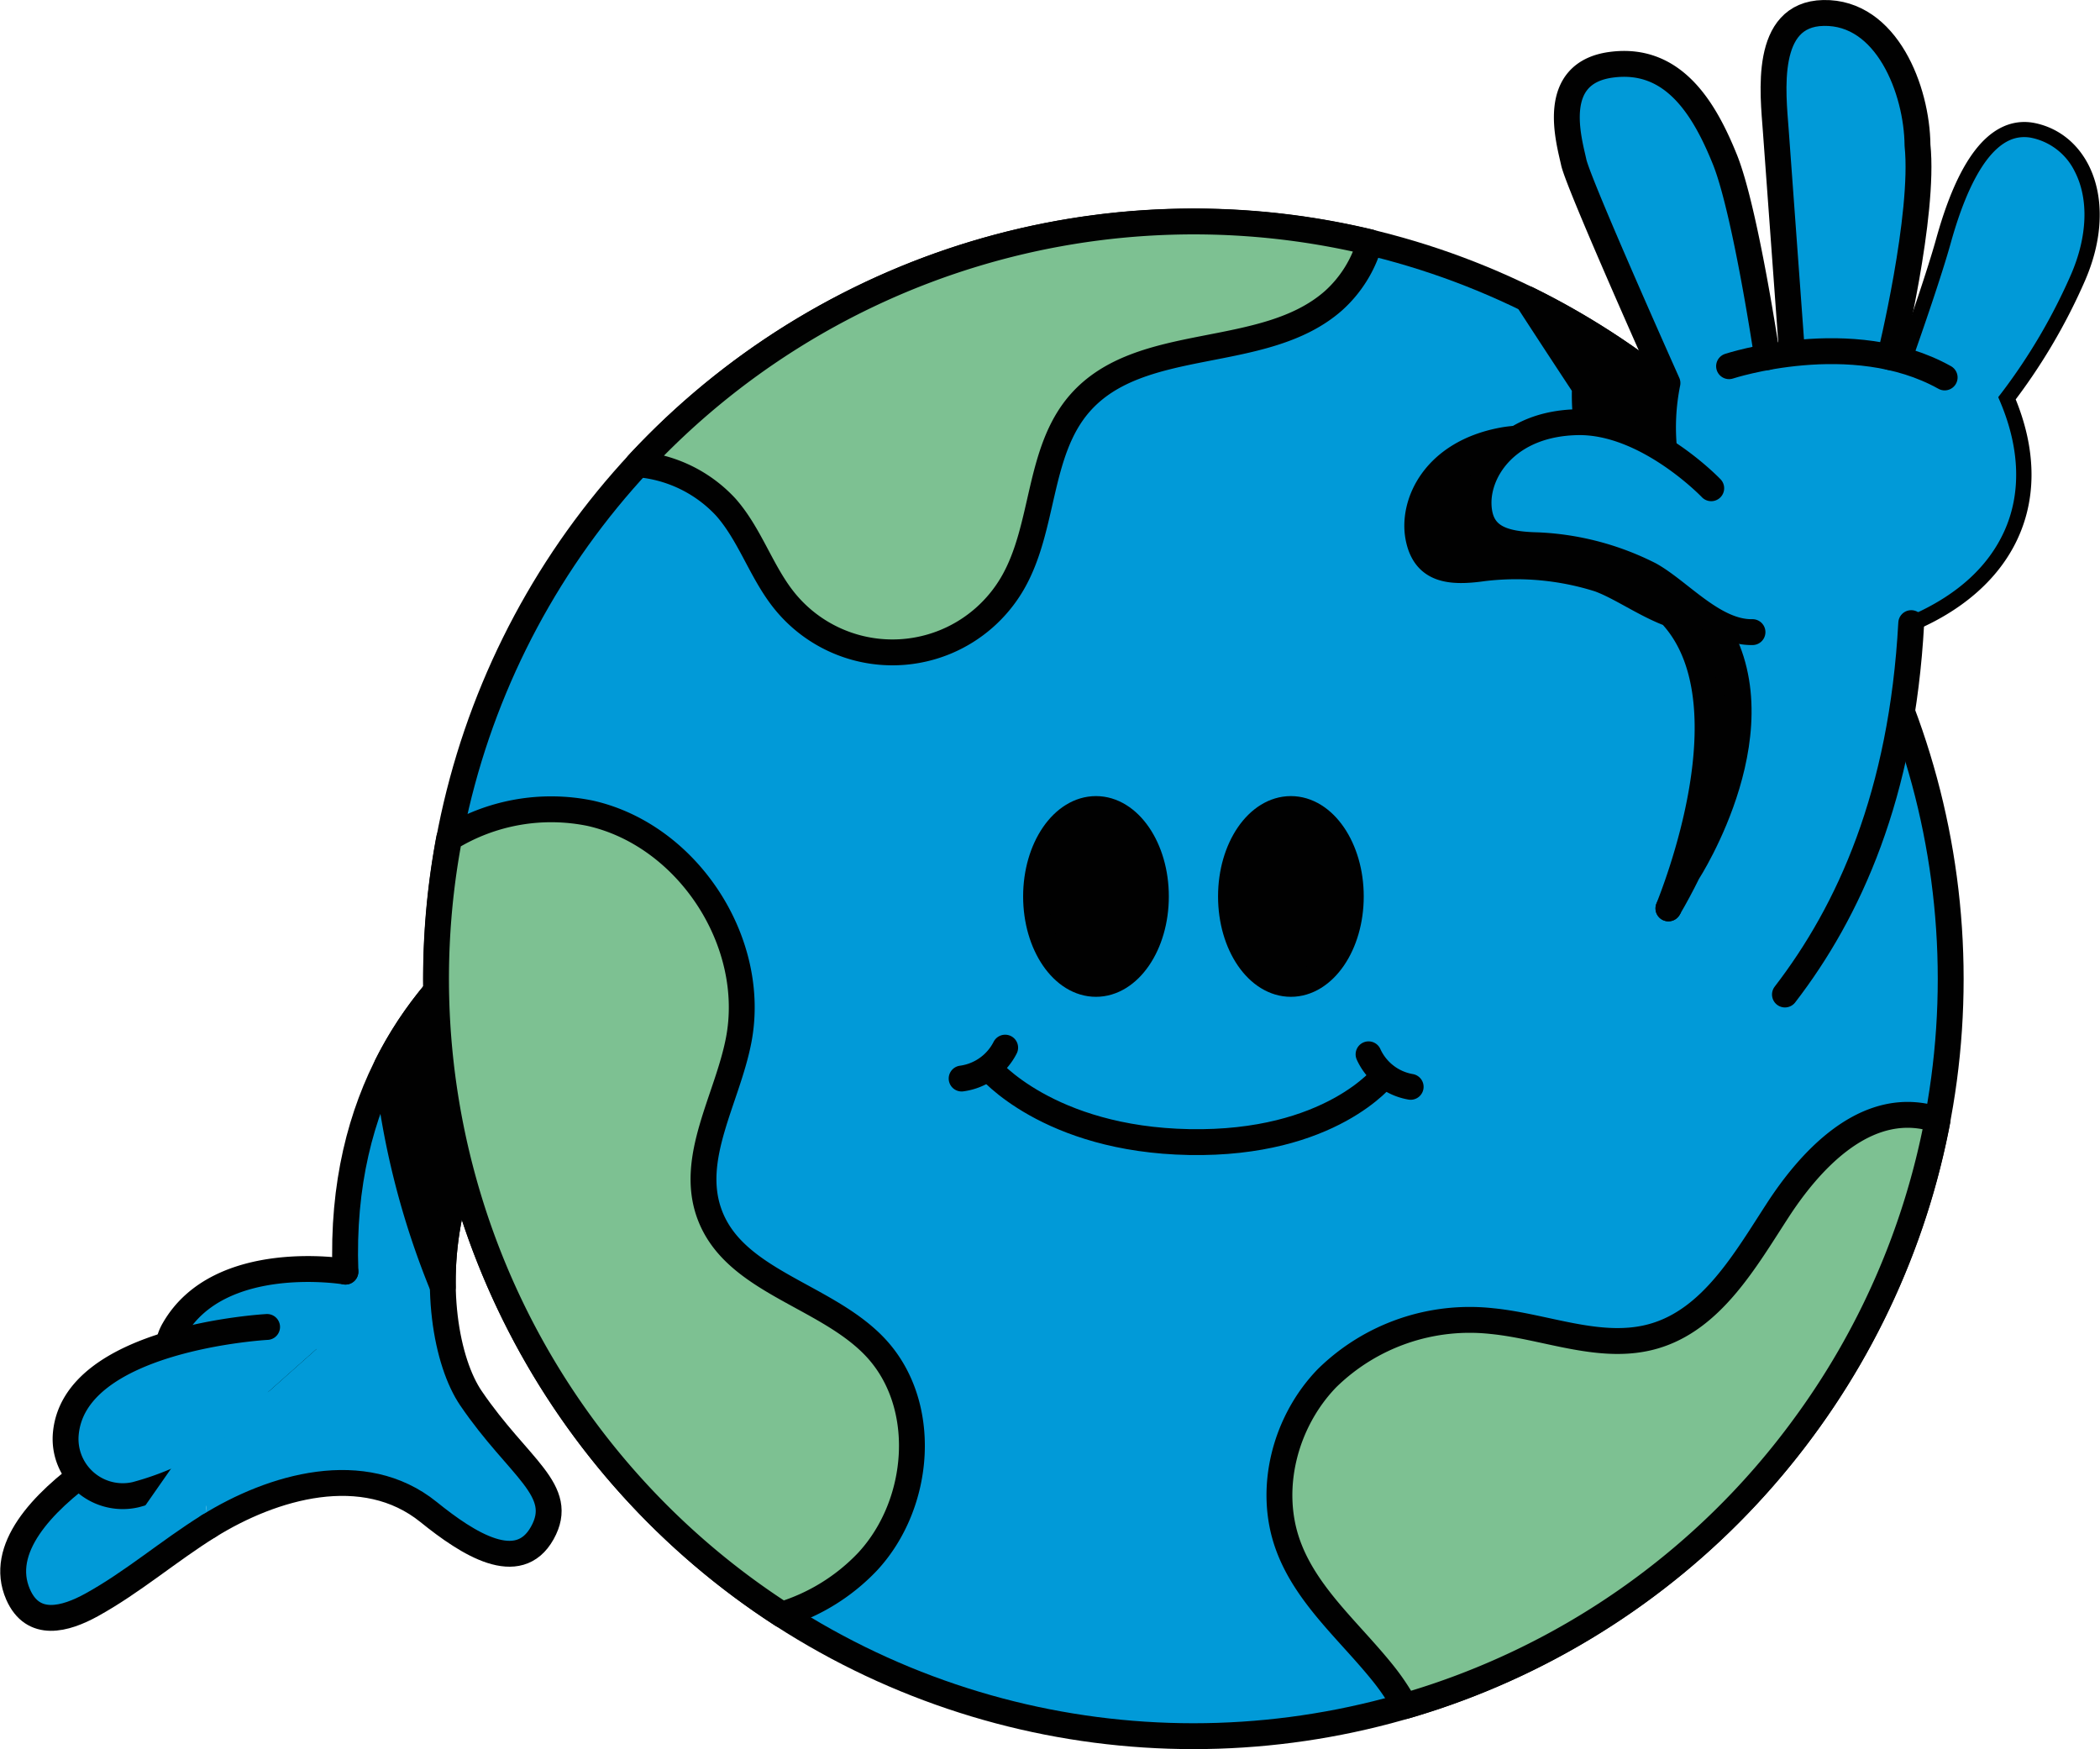 <svg xmlns="http://www.w3.org/2000/svg" width="244.809" height="203.89" viewBox="0 0 244.809 203.89">
  <g id="Groupe_583" data-name="Groupe 583" transform="translate(-7613.013 -412.204)">
    <g id="Groupe_581" data-name="Groupe 581">
      <path id="Tracé_1201" data-name="Tracé 1201" d="M7637.33,590.106c-4.641,2.889-8.835,6.525-13.623,9.169-3.091,1.708-6.852,2.753-8.585-1.21-4.637-10.593,20.41-21.56,20.41-21.56" fill="#019ad8"/>
      <path id="Tracé_1202" data-name="Tracé 1202" d="M7637.33,590.106c-4.641,2.889-8.835,6.525-13.623,9.169-3.091,1.708-6.852,2.753-8.585-1.21-4.637-10.593,20.41-21.56,20.41-21.56" fill="none" stroke="#010101" stroke-linecap="round" stroke-linejoin="round" stroke-width="3.016"/>
      <path id="Tracé_1203" data-name="Tracé 1203" d="M7835.566,454.428s3.275-9.18,4.608-13.976,4.327-13.546,9.767-12.422,8.355,7.984,4.749,16.292a67.115,67.115,0,0,1-8.424,14.221c5.624,12.739-.62,22.946-14.091,27.046" fill="#019ad8"/>
      <path id="Tracé_1204" data-name="Tracé 1204" d="M7835.566,454.428s3.275-9.18,4.608-13.976,4.327-13.546,9.767-12.422,8.355,7.984,4.749,16.292a67.115,67.115,0,0,1-8.424,14.221c5.624,12.739-.62,22.946-14.091,27.046" fill="none" stroke="#010101" stroke-linecap="round" stroke-linejoin="round" stroke-width="3.016"/>
    </g>
    <path id="Tracé_1205" data-name="Tracé 1205" d="M7635.532,576.5l5.112-5.714,16.937-5.613L7653.6,580.5l-7.768,5.487-8.5,4.115" fill="#019ad8"/>
    <g id="Groupe_582" data-name="Groupe 582">
      <path id="Tracé_1206" data-name="Tracé 1206" d="M7637.33,590.106c7.436-4.63,18.093-7.75,25.649-1.646,4.611,3.725,10.459,7.447,13.251,2.442s-2.749-7.519-8.326-15.726-7.318-36.8,22.41-50.927l.98-13.45s-39.5,8.856-38.014,49.637" fill="#019ad8"/>
      <path id="Tracé_1207" data-name="Tracé 1207" d="M7637.33,590.106c7.436-4.63,18.093-7.75,25.649-1.646,4.611,3.725,10.459,7.447,13.251,2.442s-2.749-7.519-8.326-15.726-7.318-36.8,22.41-50.927l.98-13.45s-39.5,8.856-38.014,49.637" fill="none" stroke="#010101" stroke-linecap="round" stroke-linejoin="round" stroke-width="3.016"/>
      <path id="Tracé_1208" data-name="Tracé 1208" d="M7653.28,560.434s-14.693-2.482-19.982,6.741a5,5,0,0,0-.468,4.046c.854,2.551,4.223,5.213,16.509-.385" fill="#019ad8"/>
      <path id="Tracé_1209" data-name="Tracé 1209" d="M7653.28,560.434s-14.693-2.482-19.982,6.741a5,5,0,0,0-.468,4.046c.854,2.551,4.223,5.213,16.509-.385" fill="none" stroke="#010101" stroke-linecap="round" stroke-linejoin="round" stroke-width="3.016"/>
      <path id="Tracé_1210" data-name="Tracé 1210" d="M7644.149,566.885s-22.72,1.229-23.48,12.65a6.669,6.669,0,0,0,8.164,6.9,35.011,35.011,0,0,0,10.4-4.719" fill="#019ad8"/>
      <path id="Tracé_1211" data-name="Tracé 1211" d="M7644.149,566.885s-22.72,1.229-23.48,12.65a6.669,6.669,0,0,0,8.164,6.9,35.011,35.011,0,0,0,10.4-4.719" fill="none" stroke="#010101" stroke-linecap="round" stroke-linejoin="round" stroke-width="3.016"/>
    </g>
    <path id="Tracé_1212" data-name="Tracé 1212" d="M7641.209,577.195l-2.457-7.018,12.131-1.585" fill="#019ad8"/>
    <path id="Tracé_1213" data-name="Tracé 1213" d="M7640.845,578.893l-7.833,4.424-3.127,4.482,3.3,2.011,13-7.094Z" fill="#019ad8"/>
    <path id="Tracé_1214" data-name="Tracé 1214" d="M7650.883,568.59l1.535,3.945-11.209,4.659" fill="#019ad8"/>
    <path id="Tracé_1215" data-name="Tracé 1215" d="M7658.119,536.4a93.955,93.955,0,0,0,6.514,25.786c-.2-12.026,5.455-28.329,25.681-37.942l.98-13.449s-22.907,5.141-33.175,25.605" fill="#010101"/>
    <path id="Tracé_1216" data-name="Tracé 1216" d="M7658.119,536.4a93.955,93.955,0,0,0,6.514,25.786c-.2-12.026,5.455-28.329,25.681-37.942l.98-13.449S7668.387,515.939,7658.119,536.4Z" fill="none" stroke="#010101" stroke-linecap="round" stroke-linejoin="round" stroke-width="3.016"/>
    <path id="Tracé_1217" data-name="Tracé 1217" d="M7840.416,526.308a88.278,88.278,0,1,0-88.277,88.278,88.277,88.277,0,0,0,88.277-88.278" fill="#019ad8"/>
    <circle id="Ellipse_34" data-name="Ellipse 34" cx="88.278" cy="88.278" r="88.278" transform="translate(7663.861 438.031)" fill="none" stroke="#010101" stroke-linecap="round" stroke-linejoin="round" stroke-width="3.016"/>
    <path id="Tracé_1218" data-name="Tracé 1218" d="M7728.265,536.7s6.882,8.327,23.39,8.633,22.724-7.775,22.724-7.775" fill="none" stroke="#010101" stroke-linecap="round" stroke-linejoin="round" stroke-width="3.016"/>
    <path id="Tracé_1219" data-name="Tracé 1219" d="M7725.117,537.926a6.683,6.683,0,0,0,5.073-3.6" fill="none" stroke="#010101" stroke-linecap="round" stroke-linejoin="round" stroke-width="3.016"/>
    <path id="Tracé_1220" data-name="Tracé 1220" d="M7777.461,538.893a6.611,6.611,0,0,1-4.907-3.79" fill="none" stroke="#010101" stroke-linecap="round" stroke-linejoin="round" stroke-width="3.016"/>
    <path id="Tracé_1221" data-name="Tracé 1221" d="M7756.516,516.7c0-5.627,3.127-10.189,6.982-10.189s6.986,4.562,6.986,10.189-3.127,10.189-6.986,10.189-6.982-4.561-6.982-10.189" fill="#010101"/>
    <path id="Tracé_1222" data-name="Tracé 1222" d="M7756.516,516.7c0-5.627,3.127-10.189,6.982-10.189s6.986,4.562,6.986,10.189-3.127,10.193-6.986,10.193S7756.516,522.33,7756.516,516.7Z" fill="none" stroke="#010101" stroke-linecap="round" stroke-linejoin="round" stroke-width="3.016"/>
    <path id="Tracé_1223" data-name="Tracé 1223" d="M7733.793,516.7c0-5.627,3.128-10.189,6.983-10.189s6.986,4.562,6.986,10.189-3.128,10.189-6.986,10.189-6.983-4.561-6.983-10.189" fill="#010101"/>
    <path id="Tracé_1224" data-name="Tracé 1224" d="M7733.793,516.7c0-5.627,3.128-10.189,6.983-10.189s6.986,4.562,6.986,10.189-3.128,10.193-6.986,10.193S7733.793,522.33,7733.793,516.7Z" fill="none" stroke="#010101" stroke-linecap="round" stroke-linejoin="round" stroke-width="3.016"/>
    <path id="Tracé_1225" data-name="Tracé 1225" d="M7823.173,578.721a87.889,87.889,0,0,1-46.373,32.354,26.754,26.754,0,0,0-2.525-3.776c-3.906-4.886-8.986-9.1-11.112-14.981-2.392-6.6-.338-14.426,4.554-19.47a23.752,23.752,0,0,1,19.254-6.643c6.338.634,12.729,3.523,18.847,1.751,6.752-1.957,10.614-8.791,14.444-14.686s9.652-11.983,16.613-11.007a10.149,10.149,0,0,1,2.014.5,87.918,87.918,0,0,1-15.716,35.957" fill="#7dc192"/>
    <path id="Tracé_1226" data-name="Tracé 1226" d="M7823.173,578.721a87.889,87.889,0,0,1-46.373,32.354,26.754,26.754,0,0,0-2.525-3.776c-3.906-4.886-8.986-9.1-11.112-14.981-2.392-6.6-.338-14.426,4.554-19.47a23.752,23.752,0,0,1,19.254-6.643c6.338.634,12.729,3.523,18.847,1.751,6.752-1.957,10.614-8.791,14.444-14.686s9.652-11.983,16.613-11.007a10.149,10.149,0,0,1,2.014.5A87.918,87.918,0,0,1,7823.173,578.721Z" fill="none" stroke="#010101" stroke-linecap="round" stroke-linejoin="round" stroke-width="3.016"/>
    <path id="Tracé_1227" data-name="Tracé 1227" d="M7665.375,509.917a22.652,22.652,0,0,1,16.454-2.911c11.385,2.572,19.528,15.064,17.28,26.521-1.337,6.831-5.794,13.691-3.38,20.223,2.886,7.818,13.367,9.36,19.167,15.341,6.449,6.647,5.549,18.392-.763,25.169a23.107,23.107,0,0,1-9.962,6.158q-2.254-1.46-4.446-3.074a88.289,88.289,0,0,1-34.35-87.427" fill="#7dc192"/>
    <path id="Tracé_1228" data-name="Tracé 1228" d="M7665.375,509.917a22.652,22.652,0,0,1,16.454-2.911c11.385,2.572,19.528,15.064,17.28,26.521-1.337,6.831-5.794,13.691-3.38,20.223,2.886,7.818,13.367,9.36,19.167,15.341,6.449,6.647,5.549,18.392-.763,25.169a23.107,23.107,0,0,1-9.962,6.158q-2.254-1.46-4.446-3.074A88.289,88.289,0,0,1,7665.375,509.917Z" fill="none" stroke="#010101" stroke-linecap="round" stroke-linejoin="round" stroke-width="3.016"/>
    <path id="Tracé_1229" data-name="Tracé 1229" d="M7772.7,440.434a14.388,14.388,0,0,1-4.244,6.831c-8.118,7.148-22.464,3.808-29.573,11.962-4.95,5.678-4.053,14.483-7.851,20.994a16.183,16.183,0,0,1-26.614,1.96c-2.68-3.347-3.967-7.675-6.813-10.881a15.759,15.759,0,0,0-10.239-4.979,88.363,88.363,0,0,1,85.334-25.887" fill="#7dc192"/>
    <path id="Tracé_1230" data-name="Tracé 1230" d="M7772.7,440.434a14.388,14.388,0,0,1-4.244,6.831c-8.118,7.148-22.464,3.808-29.573,11.962-4.95,5.678-4.053,14.483-7.851,20.994a16.183,16.183,0,0,1-26.614,1.96c-2.68-3.347-3.967-7.675-6.813-10.881a15.759,15.759,0,0,0-10.239-4.979A88.363,88.363,0,0,1,7772.7,440.434Z" fill="none" stroke="#010101" stroke-linecap="round" stroke-linejoin="round" stroke-width="3.016"/>
    <path id="Tracé_1231" data-name="Tracé 1231" d="M7791.048,447.052c3.477,5.365,6.726,10.276,6.726,10.276a26.075,26.075,0,0,0,.9,7.771l.187-.234.083.4c-3.088-1.344-7.008-2.433-10.769-1.73-7.959,1.481-10.557,7.346-9.825,11.266s3.7,4.2,7.627,3.639a32.053,32.053,0,0,1,13.446,1.268c2.486.9,5.375,2.976,8.312,4.061,9.659,10.16.259,33.027-.224,34.321l5.354-9.166,9.948,16.119c.086-.162.166-.324.252-.482l-.14.843c5.184-9.678,8.827-22.223,7.947-39.063a88.653,88.653,0,0,0-39.822-39.293" fill="#010101"/>
    <path id="Tracé_1232" data-name="Tracé 1232" d="M7791.048,447.052c3.477,5.365,6.726,10.276,6.726,10.276a26.075,26.075,0,0,0,.9,7.771l.187-.234.083.4c-3.088-1.344-7.008-2.433-10.769-1.73-7.959,1.481-10.557,7.346-9.825,11.266s3.7,4.2,7.627,3.639a32.053,32.053,0,0,1,13.446,1.268c2.486.9,5.375,2.976,8.312,4.061,9.659,10.16.259,33.027-.224,34.321l5.354-9.166,9.948,16.119c.086-.162.166-.324.252-.482l-.14.843c5.184-9.678,8.827-22.223,7.947-39.063A88.653,88.653,0,0,0,7791.048,447.052Z" fill="none" stroke="#010101" stroke-linecap="round" stroke-linejoin="round" stroke-width="3.016"/>
    <path id="Tracé_1233" data-name="Tracé 1233" d="M7807.99,517.8c.689-1.2,1.359-2.457,2-3.758,1.1-1.743,10.913-18.072,2.774-29.687l-.17-.289-.216-.137a40.948,40.948,0,0,1-3.343-2.431,28.591,28.591,0,0,0-3.535-2.519,32.449,32.449,0,0,0-13.183-3.48c-3.185-.072-6.586-.49-6.669-4.576-.061-3.012,2.234-7.9,8.795-9.011a17.023,17.023,0,0,1,2.479-.23,17.285,17.285,0,0,1,8.672,2.507l1.675.937-.083-1.913a26.062,26.062,0,0,1,.422-6.056l.072-.336-.144-.317c-3.812-8.535-10.376-23.5-10.8-25.439l-.133-.6c-.479-2.065-1.369-5.9.3-8.326a5.269,5.269,0,0,1,3.7-2.086l.249-.04c7.177-.98,10.592,4.947,12.988,10.87,1.64,4.064,3.549,14.112,4.792,22.165l.162,1.066,1.067-.176c.428-.069.879-.137,1.34-.2l1-.134-1.967-26.939c-.271-3.426-.674-8.6,1.657-11.168a4.537,4.537,0,0,1,2.709-1.438,7.123,7.123,0,0,1,.984-.09,8.06,8.06,0,0,1,5.927,2.432c3.242,3.152,4.73,8.665,4.766,12.729.75,7.238-2.381,21.138-3.015,23.851l-.242,1.023,1.02.26c.241.061.486.126.728.194l.969.278.331-.948c.955-2.706,3.286-9.411,4.36-13.273,2.089-7.512,4.806-11.756,7.854-12.271a4.28,4.28,0,0,1,1.6.036,7.258,7.258,0,0,1,4.99,3.9c1.657,3.2,1.5,7.577-.429,12.027a67.352,67.352,0,0,1-8.1,13.792l-.386.5.245.577c2.306,5.468,2.457,10.7.433,15.113-1.863,4.061-5.387,7.289-10.481,9.591l-.7.314.083.836c-.954,17.272-5.7,31.283-14.5,42.82Z" fill="#019ad8"/>
    <path id="Tracé_1234" data-name="Tracé 1234" d="M7821.094,528.132c7.473-9.71,13.637-23.268,14.722-43.293" fill="none" stroke="#010101" stroke-linecap="round" stroke-linejoin="round" stroke-width="3.016"/>
    <path id="Tracé_1235" data-name="Tracé 1235" d="M7807.511,518.093q1.15-1.956,2.237-4.165s11.313-17.413,2.735-29.5" fill="none" stroke="#010101" stroke-linecap="round" stroke-linejoin="round" stroke-width="3.016"/>
    <path id="Tracé_1236" data-name="Tracé 1236" d="M7833.337,453.835s4.057-16.54,3.21-24.7c-.058-6.424-3.578-15.571-10.963-15.42-7,.14-5.877,9.36-5.556,13.723s1.881,25.786,1.881,25.786" fill="#019ad8"/>
    <path id="Tracé_1237" data-name="Tracé 1237" d="M7833.337,453.835s4.057-16.54,3.21-24.7c-.058-6.424-3.578-15.571-10.963-15.42-7,.14-5.877,9.36-5.556,13.723s1.881,25.786,1.881,25.786" fill="none" stroke="#010101" stroke-linecap="round" stroke-linejoin="round" stroke-width="3.016"/>
    <path id="Tracé_1238" data-name="Tracé 1238" d="M7819.024,453.833s-2.533-17.1-4.932-23.044-6.021-12.023-13.277-11.032-4.889,8.82-4.341,11.367,10.924,25.732,10.924,25.732a26.072,26.072,0,0,0-.382,7.818" fill="#019ad8"/>
    <path id="Tracé_1239" data-name="Tracé 1239" d="M7819.024,453.833s-2.533-17.1-4.932-23.044-6.021-12.023-13.277-11.032-4.889,8.82-4.341,11.367,10.924,25.732,10.924,25.732a26.072,26.072,0,0,0-.382,7.818" fill="none" stroke="#010101" stroke-linecap="round" stroke-linejoin="round" stroke-width="3.016"/>
    <path id="Tracé_1240" data-name="Tracé 1240" d="M7812.5,469.117s-7.5-7.861-15.594-7.7-11.612,5.526-11.529,9.515,2.962,4.745,6.929,4.835a31.915,31.915,0,0,1,13.06,3.448c3.495,1.953,7.476,6.766,11.944,6.673" fill="#019ad8"/>
    <path id="Tracé_1241" data-name="Tracé 1241" d="M7812.5,469.117s-7.5-7.861-15.594-7.7-11.612,5.526-11.529,9.515,2.962,4.745,6.929,4.835a31.915,31.915,0,0,1,13.06,3.448c3.495,1.953,7.476,6.766,11.944,6.673" fill="none" stroke="#010101" stroke-linecap="round" stroke-linejoin="round" stroke-width="3.016"/>
    <path id="Tracé_1242" data-name="Tracé 1242" d="M7814.579,454.891s14.343-4.712,25.134,1.312" fill="none" stroke="#010101" stroke-linecap="round" stroke-linejoin="round" stroke-width="3.016"/>
  </g>
</svg>
